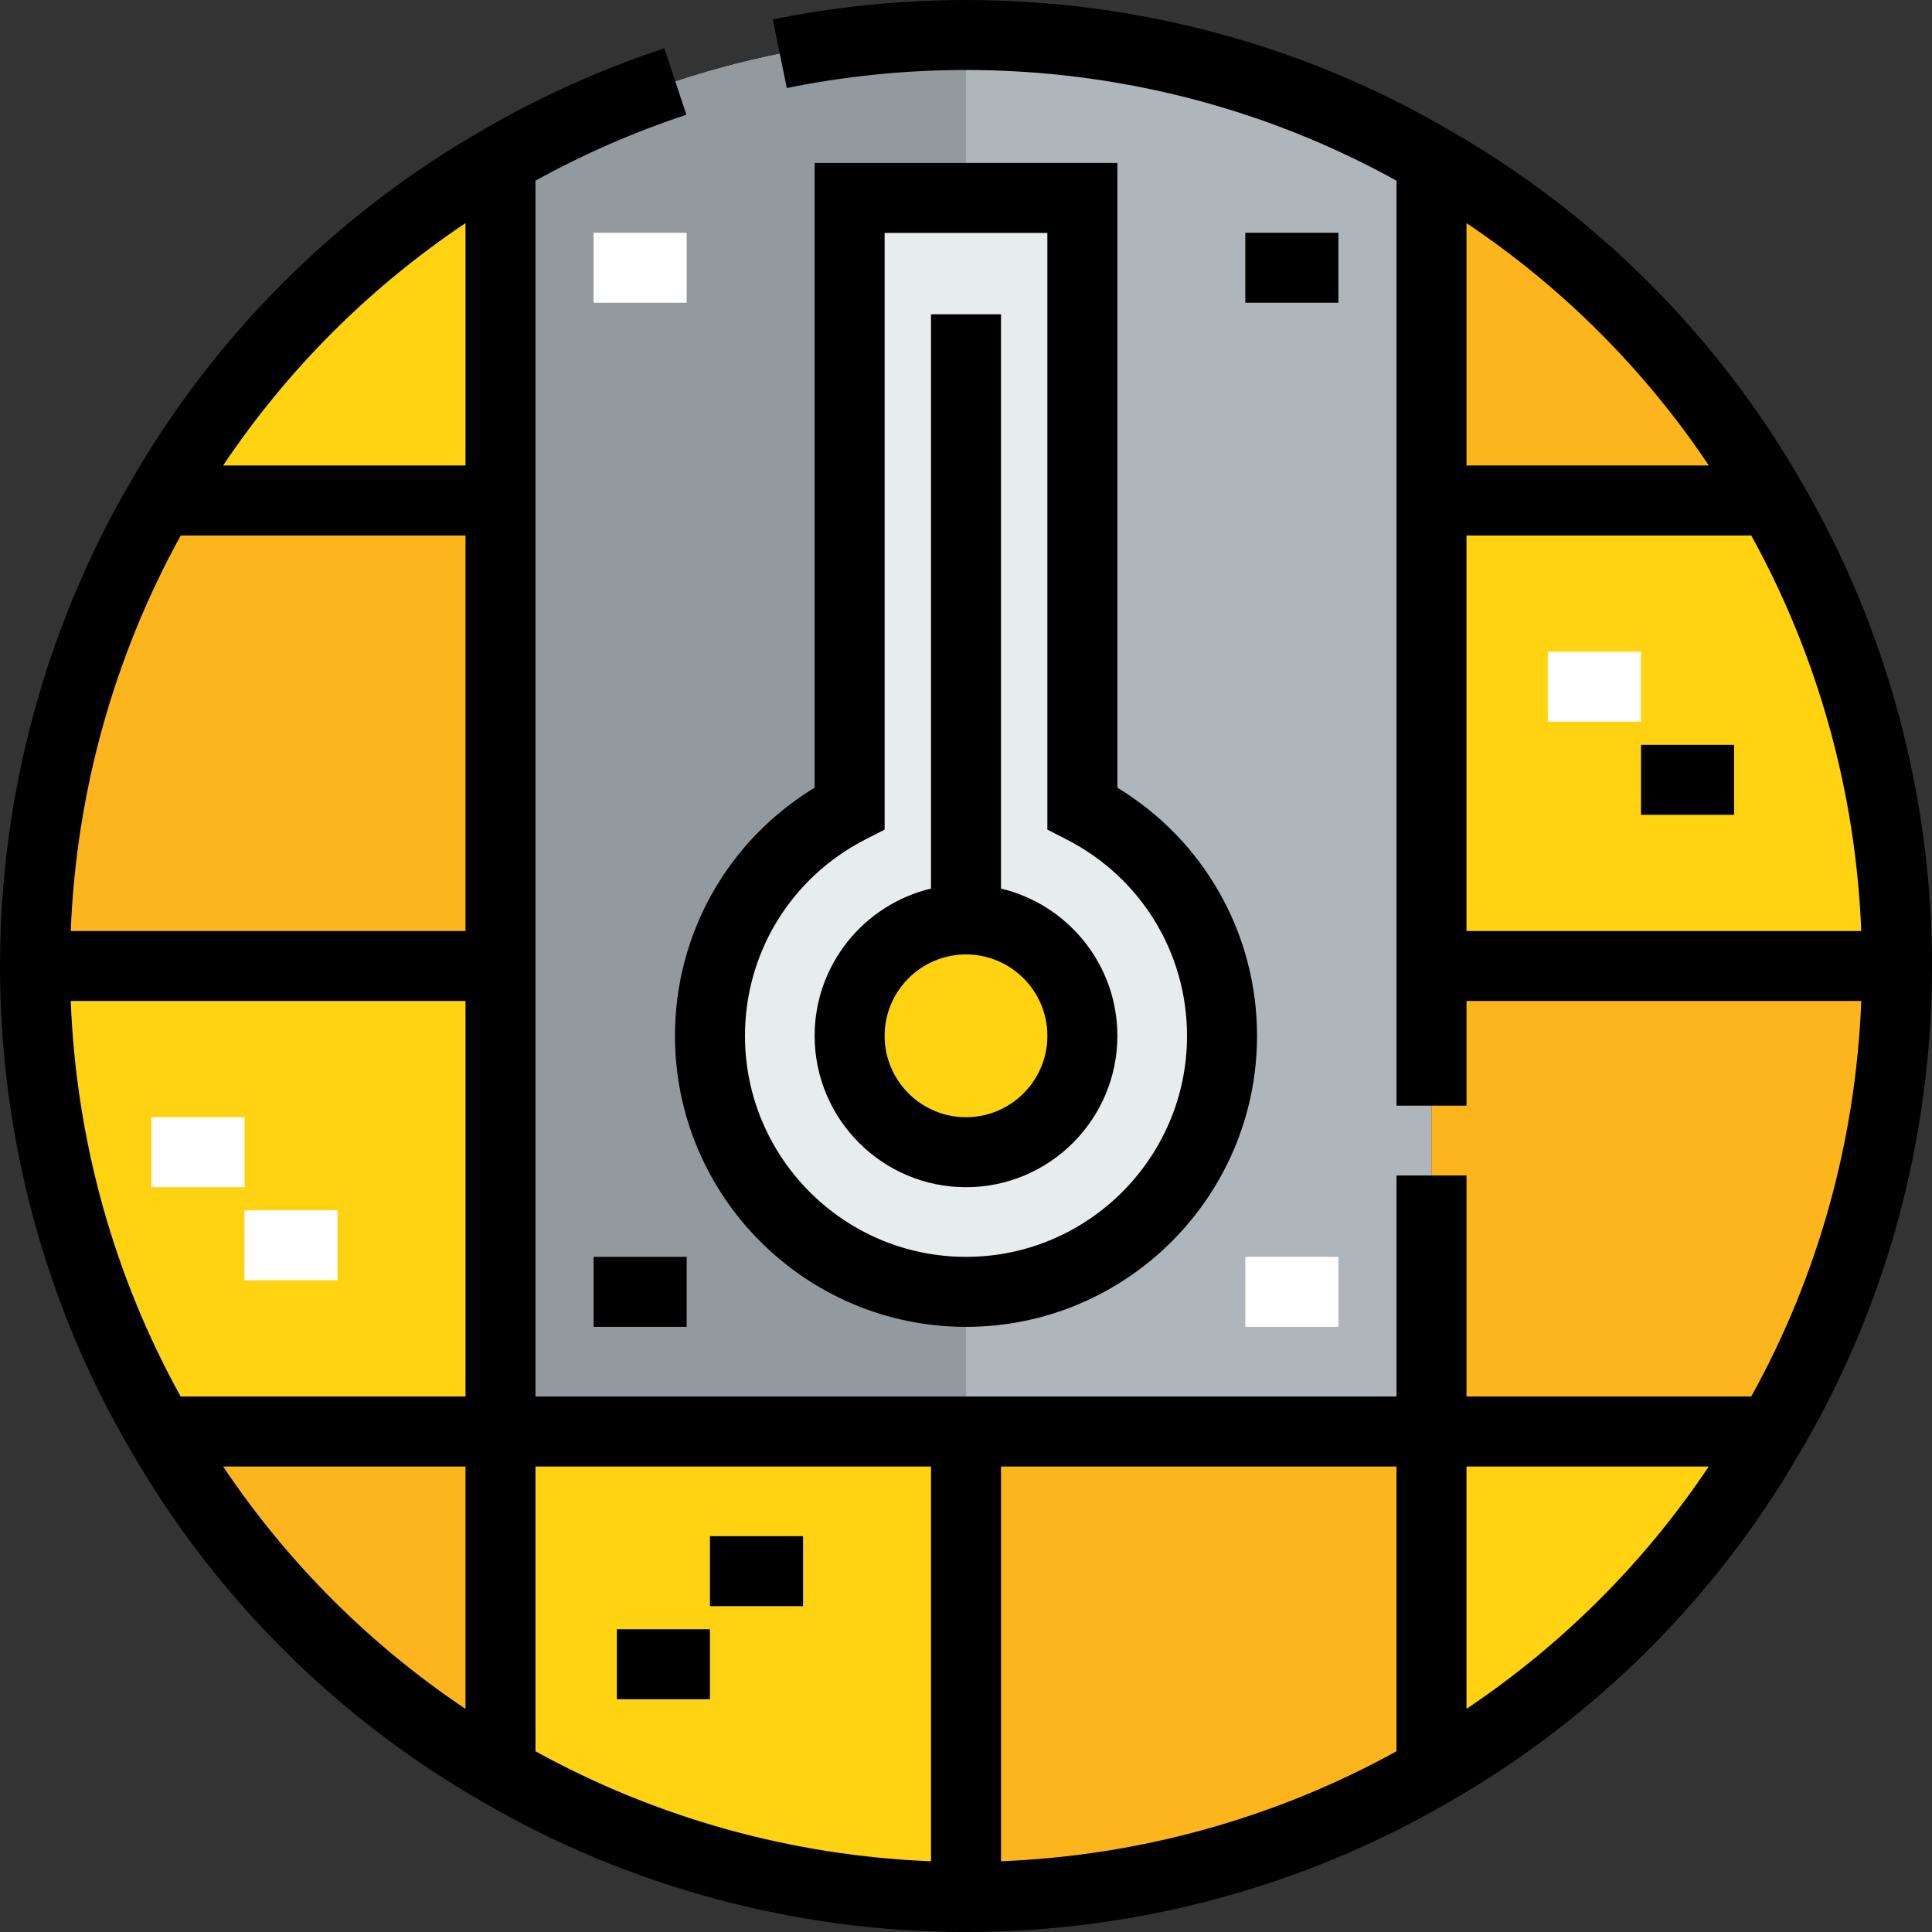 <?xml version="1.0" encoding="iso-8859-1"?>
<!-- Uploaded to: SVG Repo, www.svgrepo.com, Generator: SVG Repo Mixer Tools -->
<svg version="1.1" id="Layer_1" xmlns="http://www.w3.org/2000/svg" xmlns:xlink="http://www.w3.org/1999/xlink" 
	 viewBox="0 0 512 512" xml:space="preserve">
<rect x="0" y="0" width="512" height="512" fill="#333333" stroke="none"/>
<path style="fill:#FFD311;" d="M286.841,274.506c0,17.024-13.816,30.84-30.84,30.84s-30.84-13.816-30.84-30.84
	s13.816-30.84,30.84-30.84C273.025,243.665,286.841,257.481,286.841,274.506z"/>
<path style="fill:#E7ECED;" d="M256.001,305.346c17.024,0,30.84-13.816,30.84-30.84s-13.816-30.84-30.84-30.84
	s-30.84,13.816-30.84,30.84C225.159,291.53,238.977,305.346,256.001,305.346z M188.15,274.506c0-26.4,15.05-49.099,37.009-60.324
	V52.452h61.681V214.18c21.958,11.226,37.009,33.925,37.009,60.324c0,37.502-30.347,67.849-67.849,67.849
	S188.15,312.008,188.15,274.506z"/>
<path style="fill:#AFB6BB;" d="M256.001,379.363H132.638V256V132.637V42.46c36.268-21.095,78.459-33.185,123.363-33.185
	c45.028,0,87.094,11.966,123.363,33.185v90.178v123.363v123.363H256.001V379.363z M188.15,274.506
	c0,37.502,30.347,67.849,67.849,67.849s67.849-30.347,67.849-67.849c0-26.4-15.05-49.099-37.009-60.324V52.452h-61.681V214.18
	C203.201,225.407,188.15,248.106,188.15,274.506z"/>
<g>
	<path style="fill:#FDB51E;" d="M469.542,132.638h-90.178V42.46C416.866,63.925,448.076,95.136,469.542,132.638z"/>
	<path style="fill:#FDB51E;" d="M379.363,256.001h123.363c0,45.644-12.336,88.328-34.172,124.967l-2.837-1.604h-86.355V256.001z"/>
	<path style="fill:#FDB51E;" d="M379.363,379.363v90.178c-36.269,21.095-78.459,33.185-123.363,33.185V379.363L379.363,379.363
		L379.363,379.363z"/>
	<path style="fill:#FDB51E;" d="M132.638,379.363v90.178c-37.502-21.465-68.713-52.676-90.178-90.178L132.638,379.363
		L132.638,379.363z"/>
	<path style="fill:#FDB51E;" d="M132.638,132.638v123.363H9.274c0-44.904,12.09-87.094,33.185-123.363H132.638z"/>
</g>
<g>
	<path style="fill:#FFD311;" d="M379.363,256.001V132.638h90.178c21.095,36.269,33.185,78.459,33.185,123.363H379.363z"/>
	<path style="fill:#FFD311;" d="M465.717,379.363l2.837,1.604c-21.342,36.762-52.183,67.356-89.191,88.574v-90.178L465.717,379.363
		L465.717,379.363z"/>
	<path style="fill:#FFD311;" d="M132.638,379.363h123.363v123.363c-44.904,0-87.094-12.09-123.363-33.185V379.363z"/>
	<path style="fill:#FFD311;" d="M42.459,379.363C21.241,343.095,9.274,301.028,9.274,256.001h123.363v123.363H42.459V379.363z"/>
	<path style="fill:#FFD311;" d="M132.638,42.46v90.178H42.459C63.924,95.136,95.136,63.925,132.638,42.46z"/>
</g>
<path style="fill:#939A9F;" d="M188.15,274.506c0-26.4,15.05-49.099,37.009-60.324V52.452h30.84V9.275
	c-44.904,0-87.094,12.089-123.363,33.185v90.178v123.363v123.363h123.363v-37.009C218.499,342.355,188.15,312.008,188.15,274.506z"
	/>
<path d="M477.591,128.031c-22.296-38.952-54.668-71.326-93.544-93.576C345.52,11.915,301.241,0.001,255.999,0.001
	c-17.223,0-34.45,1.734-51.2,5.154l3.711,18.173c15.531-3.171,31.509-4.778,47.489-4.778c40.143,0,79.438,10.13,114.089,29.334
	v245.13h18.549v-27.739h104.615c-1.434,36.908-11.405,72.813-29.154,104.814h-75.461v-58.577h-18.549v58.577H141.912V47.874
	c12.753-7.037,26.174-12.907,39.973-17.462l-5.812-17.614c-16.693,5.508-32.875,12.79-48.041,21.612
	c-38.952,22.294-71.325,54.667-93.587,93.564C11.91,166.714,0,210.985,0,256c0,45.241,11.915,89.519,34.41,127.969
	c22.293,38.952,54.667,71.325,93.564,93.589c38.74,22.532,83.01,34.441,128.026,34.441s89.286-11.91,127.976-34.413
	c38.449-22.043,70.469-53.843,92.545-91.872C499.732,346.769,512,301.914,512,256C512,210.985,500.09,166.714,477.591,128.031z
	 M370.088,464.105c-32.101,17.712-68.051,27.704-104.814,29.145V388.638h104.814V464.105z M246.725,388.638V493.25
	c-36.744-1.441-72.68-11.426-104.814-29.146v-75.466L246.725,388.638L246.725,388.638z M123.363,59.132v64.232H59.127
	C76.118,97.983,97.955,76.145,123.363,59.132z M47.897,141.913h75.466v104.814H18.75C20.191,209.982,30.176,174.045,47.897,141.913z
	 M18.748,265.274h104.615v104.814H47.882C30.173,338.158,20.182,302.206,18.748,265.274z M59.132,388.638h64.231v64.236
	C97.986,435.885,76.15,414.051,59.132,388.638z M388.637,452.856v-64.218h64.197C435.912,413.965,414.073,435.807,388.637,452.856z
	 M452.87,123.364h-64.232V59.128C414.018,76.119,435.855,97.954,452.87,123.364z M388.637,141.913h75.468
	c17.712,32.101,27.704,68.051,29.145,104.814H388.637V141.913z"/>
<path d="M215.886,43.179v165.567c-22.967,13.956-37.009,38.657-37.009,65.762c0,42.526,34.597,77.123,77.123,77.123
	s77.125-34.597,77.125-77.123c0-27.104-14.041-51.806-37.009-65.762V43.179H215.886z M314.575,274.506
	c0,32.298-26.277,58.575-58.576,58.575s-58.575-26.276-58.575-58.575c0-22.038,12.245-41.99,31.956-52.066l5.053-2.583V61.727
	h43.132v158.129l5.053,2.583C302.331,232.516,314.575,252.467,314.575,274.506z"/>
<path d="M265.274,83.292h-18.549v152.192c-17.661,4.198-30.84,20.095-30.84,39.022c0,22.119,17.996,40.115,40.115,40.115
	c22.12,0,40.115-17.996,40.115-40.115c0-18.927-13.18-34.824-30.84-39.022V83.292z M277.567,274.506
	c0,11.891-9.675,21.566-21.566,21.566c-11.891,0-21.566-9.675-21.566-21.566c0-11.892,9.675-21.566,21.566-21.566
	C267.892,252.938,277.567,262.613,277.567,274.506z"/>
<g>
	<rect x="64.785" y="320.746" style="fill:#FFFFFF;" width="24.672" height="18.549"/>
	<rect x="40.115" y="296.077" style="fill:#FFFFFF;" width="24.672" height="18.549"/>
</g>
<rect x="163.477" y="431.767" width="24.672" height="18.549"/>
<rect x="188.147" y="407.097" width="24.672" height="18.549"/>
<rect x="410.201" y="172.702" style="fill:#FFFFFF;" width="24.672" height="18.549"/>
<rect x="434.883" y="197.385" width="24.672" height="18.549"/>
<rect x="157.306" y="61.682" style="fill:#FFFFFF;" width="24.672" height="18.549"/>
<rect x="330.02" y="61.682" width="24.672" height="18.549"/>
<rect x="157.306" y="333.075" width="24.672" height="18.549"/>
<rect x="330.02" y="333.075" style="fill:#FFFFFF;" width="24.672" height="18.549"/>
</svg>